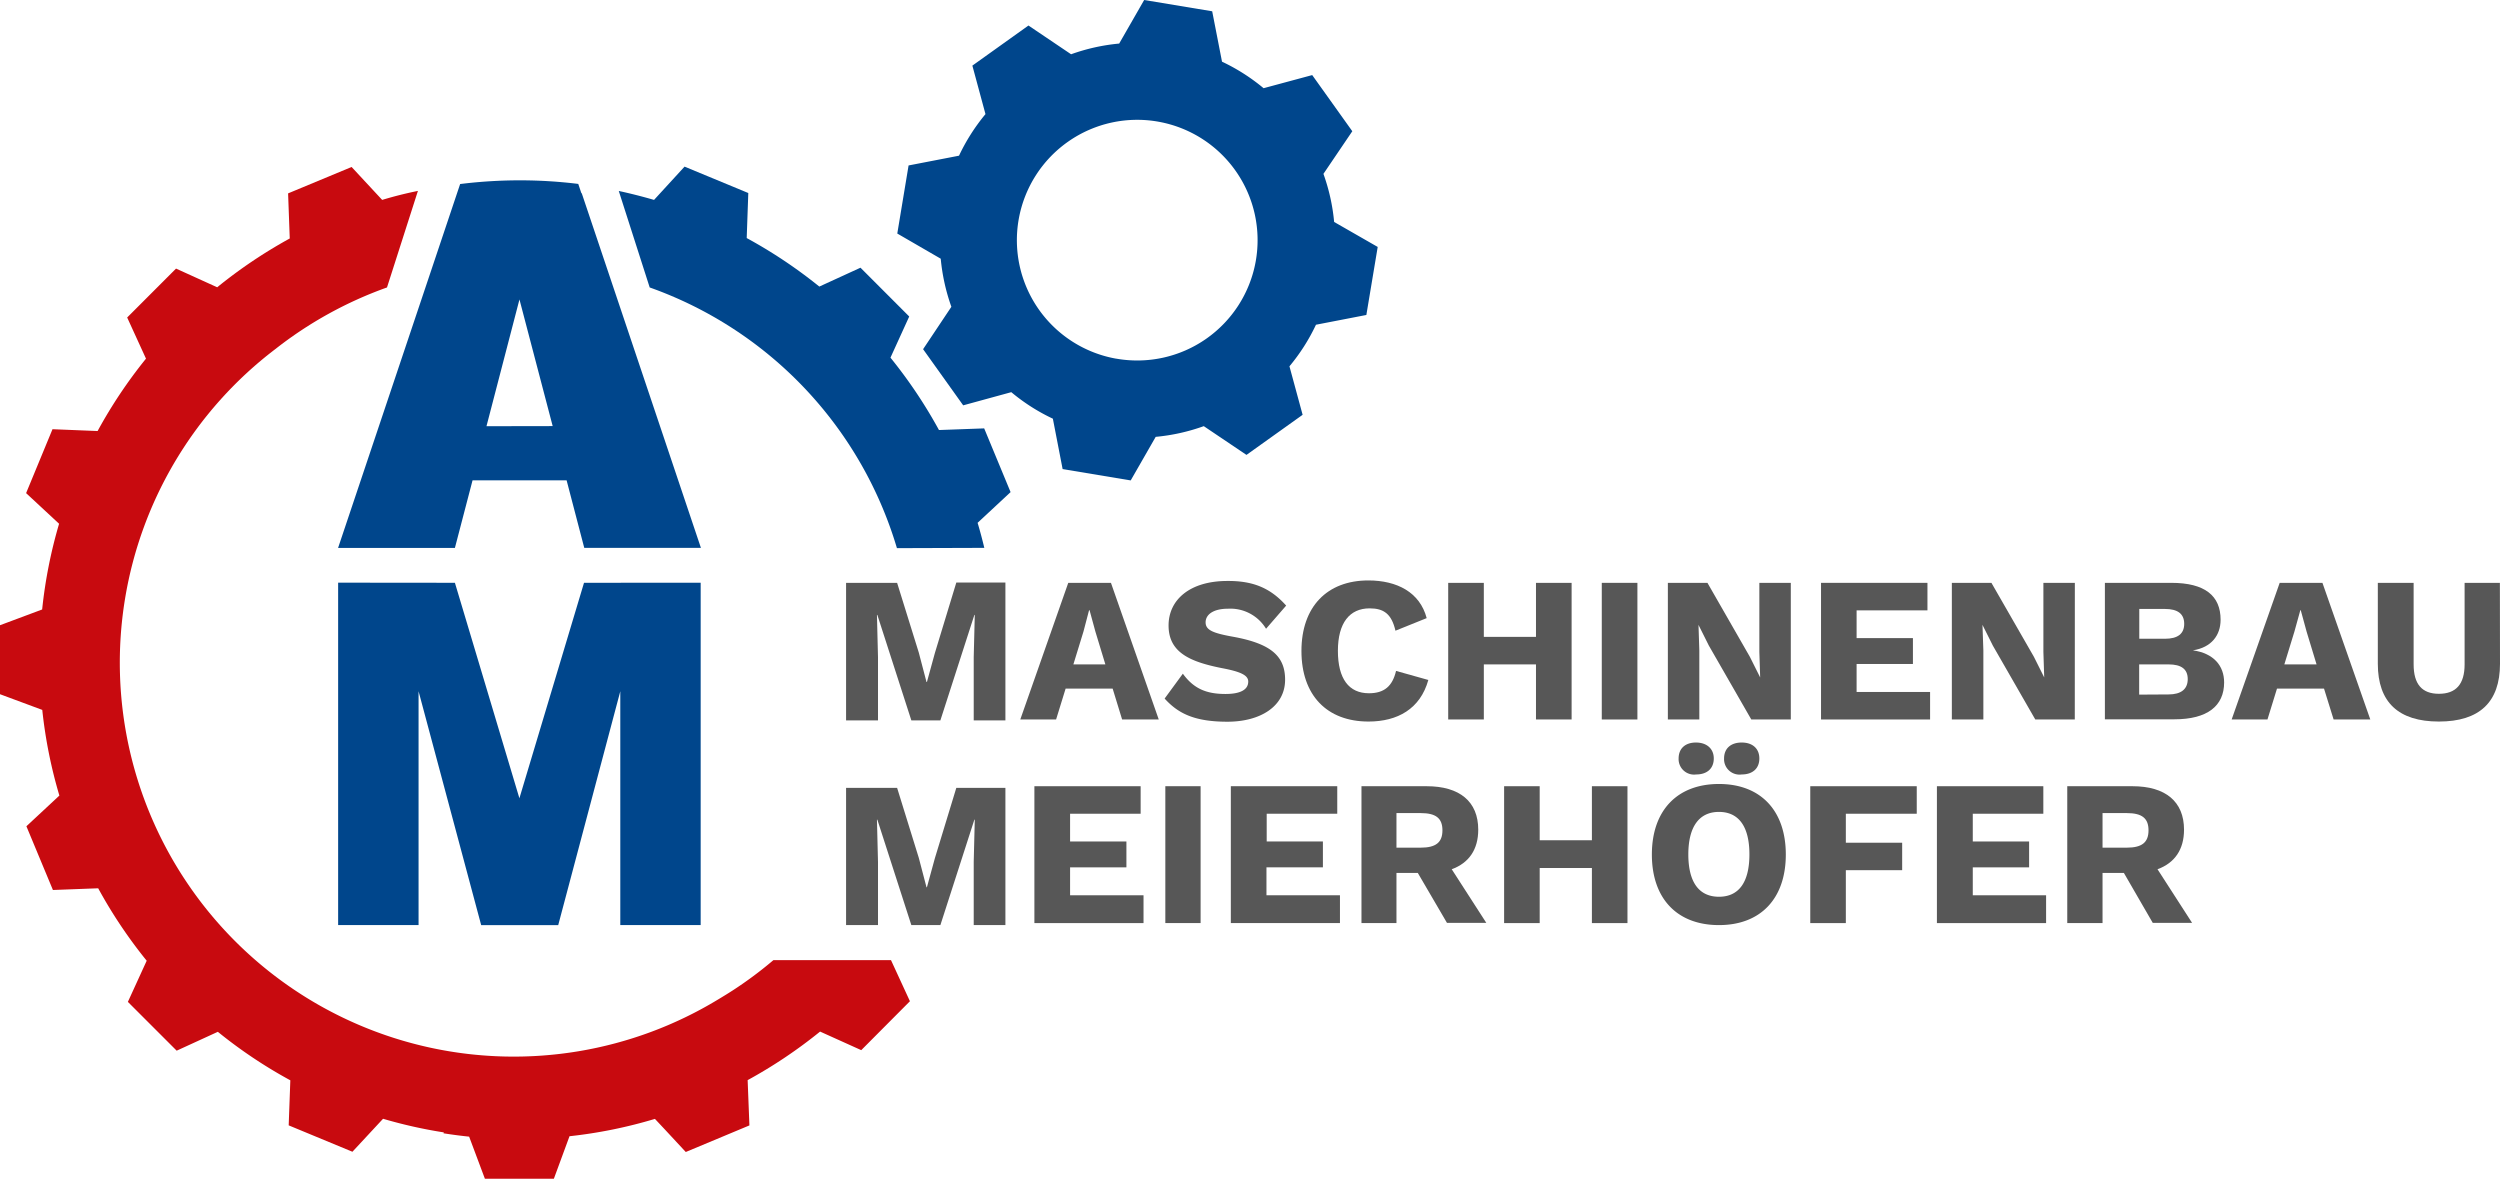 <svg id="Ebene_1" data-name="Ebene 1" xmlns="http://www.w3.org/2000/svg" viewBox="0 0 425.2 200.48"><defs><style>.cls-1{fill:#00468c;}.cls-2{fill:#c80a0f;}.cls-3{fill:#575757;}</style></defs><g id="logo_am-maschinenbau_4c"><polygon class="cls-1" points="88.34 135.77 77.37 99.12 57.51 99.1 57.51 157.34 71.19 157.34 71.19 117.57 71.19 117.57 81.84 157.35 94.94 157.35 105.5 117.57 105.5 117.57 105.5 157.34 119.17 157.34 119.17 99.11 99.33 99.12 88.34 135.77"/><path class="cls-1" d="M98.94,32.86h-.06l-.53-1.58a81.38,81.38,0,0,0-9.94-.61,82.81,82.81,0,0,0-10.15.63L73.5,45.5h0l-16,47.69H77.37l3-11.49h16l3,11.48h19.84ZM82.74,72.49l5.61-21.56L94,72.47Z"/><path class="cls-1" d="M223.82,55.23l8.57-1.66L234.32,42l-7.41-4.25a33.13,33.13,0,0,0-1.82-8.18L230,22.32l-6.82-9.55L214.91,15a33.07,33.07,0,0,0-7.07-4.51l-1.67-8.57L194.6,0l-4.25,7.41a33.13,33.13,0,0,0-8.18,1.82l-7.25-4.89-9.54,6.82,2.23,8.25a33.17,33.17,0,0,0-4.5,7.07l-8.58,1.66-1.92,11.58L160,44a33.57,33.57,0,0,0,1.81,8.18L157,59.39l6.82,9.55L172,66.7a32.82,32.82,0,0,0,7.07,4.51l1.66,8.57,11.58,1.93,4.25-7.41a33.13,33.13,0,0,0,8.18-1.82L212,77.37l9.55-6.82-2.24-8.25A32.82,32.82,0,0,0,223.82,55.23Zm-34,5.77a20.47,20.47,0,1,1,23.75-16.54A20.47,20.47,0,0,1,189.86,61Z"/><path class="cls-1" d="M167.41,93.18c-.34-1.43-.72-2.86-1.14-4.26l5.61-5.22-4.49-10.84-7.69.28a82.12,82.12,0,0,0-8.25-12.31l3.19-7-8.29-8.3-7,3.21A82.22,82.22,0,0,0,127,40.49l.27-7.66-10.84-4.49L111.24,34c-2-.58-4-1.09-6-1.52l5.26,16.41a67.38,67.38,0,0,1,42.05,44.34Z"/><path class="cls-2" d="M151.54,163.3l0,0h-20a67.3,67.3,0,0,1-6.87,5.12l-.11.07c-.79.51-1.59,1-2.41,1.49h0A67,67,0,0,1,46.82,59.38v0a67.38,67.38,0,0,1,19-10.49l5.26-16.42Q68,33.09,65,34l-5.2-5.6L49,32.89l.28,7.67a82.7,82.7,0,0,0-12.34,8.3l-7-3.18L21.63,54l3.2,7h0v0A81.74,81.74,0,0,0,16.6,73.31L8.93,73,4.44,83.87l5.61,5.21a80.93,80.93,0,0,0-2.88,14.58L0,106.34v11.73l7.19,2.67a80.69,80.69,0,0,0,2.91,14.57l-5.61,5.22L9,151.37l7.7-.29a81.46,81.46,0,0,0,8.25,12.32l-3.2,7,8.3,8.3,7-3.21a80.81,80.81,0,0,0,12.33,8.25l-.28,7.66,10.84,4.49,5.21-5.61a80.32,80.32,0,0,0,10.34,2.32l-.06.15c1.45.23,2.91.42,4.36.57l2.62,7h0l.06.16,11.73,0,2.66-7.23a80.34,80.34,0,0,0,14.53-2.95l1.67,1.78,3.51,3.78h0l.07.07,10.82-4.52-.3-7.7a82.29,82.29,0,0,0,12.32-8.26l7,3.16,8.28-8.32Z"/><path class="cls-3" d="M189.24,117.12h-8l-1.62,5.25h-6.09l8.16-23.24h7.26l8.13,23.24h-6.23ZM188,113l-1.69-5.56-1-3.66h-.08l-.95,3.62-1.72,5.6Z"/><path class="cls-3" d="M218.75,103l-3.42,3.94a7.1,7.1,0,0,0-6.48-3.41c-2.5,0-3.8,1-3.8,2.32s1.27,1.83,4.58,2.43c6.44,1.16,8.94,3.24,8.94,7.32,0,4.55-4.22,7.15-9.82,7.15s-8.38-1.41-10.67-3.94l3.1-4.23c1.9,2.64,4.15,3.45,7.25,3.45,2.61,0,3.87-.77,3.87-2.11,0-1.09-1.33-1.69-4.5-2.29-5.5-1.09-9.05-2.71-9.05-7.25,0-4.37,3.62-7.57,10-7.57C213.11,98.78,216.07,100,218.75,103Z"/><path class="cls-3" d="M232.76,122.72c-7.08,0-11.41-4.47-11.41-12s4.37-12,11.37-12c4.86,0,8.77,2,9.93,6.41l-5.31,2.14c-.67-2.88-2-3.8-4.4-3.8-3.39,0-5.39,2.47-5.39,7.22s1.86,7.22,5.28,7.22c2.6,0,4-1.2,4.61-3.8l5.49,1.54C241.56,120.57,237.69,122.72,232.76,122.72Z"/><path class="cls-3" d="M267.3,99.13v23.24h-6.06V113h-8.87v9.37h-6.06V99.13h6.06v9.19h8.87V99.13Z"/><path class="cls-3" d="M278.49,122.37h-6.06V99.13h6.06Z"/><path class="cls-3" d="M304.58,122.37h-6.72l-7.22-12.57-1.76-3.52h0l.14,4.36v11.73h-5.35V99.13h6.73l7.21,12.57,1.76,3.52h0l-.14-4.36V99.13h5.35Z"/><path class="cls-3" d="M328.27,117.69v4.68H309.72V99.13h18.1v4.68H315.77v4.72h9.58v4.4h-9.58v4.76Z"/><path class="cls-3" d="M352.88,122.37h-6.72l-7.22-12.57-1.76-3.52h0l.15,4.36v11.73h-5.36V99.13h6.73l7.22,12.57,1.76,3.52h0l-.14-4.36V99.13h5.35Z"/><path class="cls-3" d="M358,99.13h11.3c5.74,0,8.38,2.22,8.38,6.27,0,2.64-1.55,4.72-4.71,5.21v0c3.55.5,5.31,2.64,5.31,5.46,0,4-2.85,6.27-8.45,6.27H358Zm10.21,9.51c2.19,0,3.28-.85,3.28-2.54s-1.09-2.53-3.28-2.53h-4.36v5.07Zm.6,9.47c2.18,0,3.28-.92,3.28-2.61S371,113,368.83,113h-5v5.14Z"/><path class="cls-3" d="M395.27,117.12h-8l-1.62,5.25h-6.09l8.17-23.24H395l8.14,23.24h-6.24ZM394,113l-1.69-5.56-1-3.66h-.07l-1,3.62-1.72,5.6Z"/><path class="cls-3" d="M425.2,112.9c0,6.55-3.53,9.82-10.39,9.82s-10.39-3.27-10.39-9.82V99.13h6.09V113c0,3.35,1.41,5,4.3,5s4.37-1.62,4.37-5V99.13h6Z"/><path class="cls-3" d="M171,157.34h-5.39V146.6l.18-7.19h-.07l-5.78,17.93H155l-5.78-17.93h-.07l.18,7.19v10.74H143.9V134h8.68l3.69,11.91,1.31,5h.07l1.35-4.93L162.65,134H171Z"/><path class="cls-3" d="M194.49,152.27V157H175.93V133.72H194v4.68H182v4.72h9.58v4.4H182v4.75Z"/><path class="cls-3" d="M204.2,157h-6V133.72h6Z"/><path class="cls-3" d="M227.9,152.27V157H209.34V133.72h18.1v4.68h-12v4.72H225v4.4H215.4v4.75Z"/><path class="cls-3" d="M241.14,148.47h-3.63V157h-5.95V133.72h11.09c5.6,0,8.77,2.6,8.77,7.39,0,3.38-1.59,5.67-4.51,6.73l5.88,9.12H246.1Zm-3.63-4.3h4.12c2.57,0,3.7-.88,3.7-2.95s-1.13-2.93-3.7-2.93h-4.12Z"/><path class="cls-3" d="M276.8,133.72V157h-6.05v-9.37h-8.88V157h-6.05V133.72h6.05v9.19h8.88v-9.19Z"/><path class="cls-3" d="M303.73,145.34c0,7.5-4.29,12-11.37,12s-11.41-4.47-11.41-12,4.34-12,11.41-12S303.73,137.84,303.73,145.34ZM291.48,129c0,1.69-1.12,2.72-3,2.72A2.63,2.63,0,0,1,285.5,129c0-1.69,1.12-2.71,2.95-2.71S291.48,127.34,291.48,129Zm-4.33,16.31c0,4.75,1.83,7.21,5.21,7.21s5.18-2.46,5.18-7.21-1.83-7.22-5.18-7.22S287.15,140.58,287.15,145.34ZM299.23,129c0,1.69-1.13,2.72-3,2.72a2.63,2.63,0,0,1-3-2.72c0-1.69,1.13-2.71,3-2.71S299.23,127.34,299.23,129Z"/><path class="cls-3" d="M313.94,138.4v4.93h9.58V148h-9.58v9h-6.05V133.72H326v4.68Z"/><path class="cls-3" d="M348,152.27V157H329.43V133.72h18.1v4.68h-12v4.72h9.58v4.4h-9.58v4.75Z"/><path class="cls-3" d="M361.23,148.47H357.6V157h-6V133.72h11.09c5.6,0,8.77,2.6,8.77,7.39,0,3.38-1.59,5.67-4.51,6.73l5.88,9.12h-6.69Zm-3.63-4.3h4.12c2.57,0,3.7-.88,3.7-2.95s-1.13-2.93-3.7-2.93H357.6Z"/><path class="cls-3" d="M171,122.52h-5.39V111.78l.18-7.19h-.07l-5.78,17.93H155l-5.78-17.93h-.07l.18,7.19v10.74H143.9V99.13h8.68L156.27,111l1.31,5h.07l1.35-4.92,3.65-12H171Z"/></g></svg>